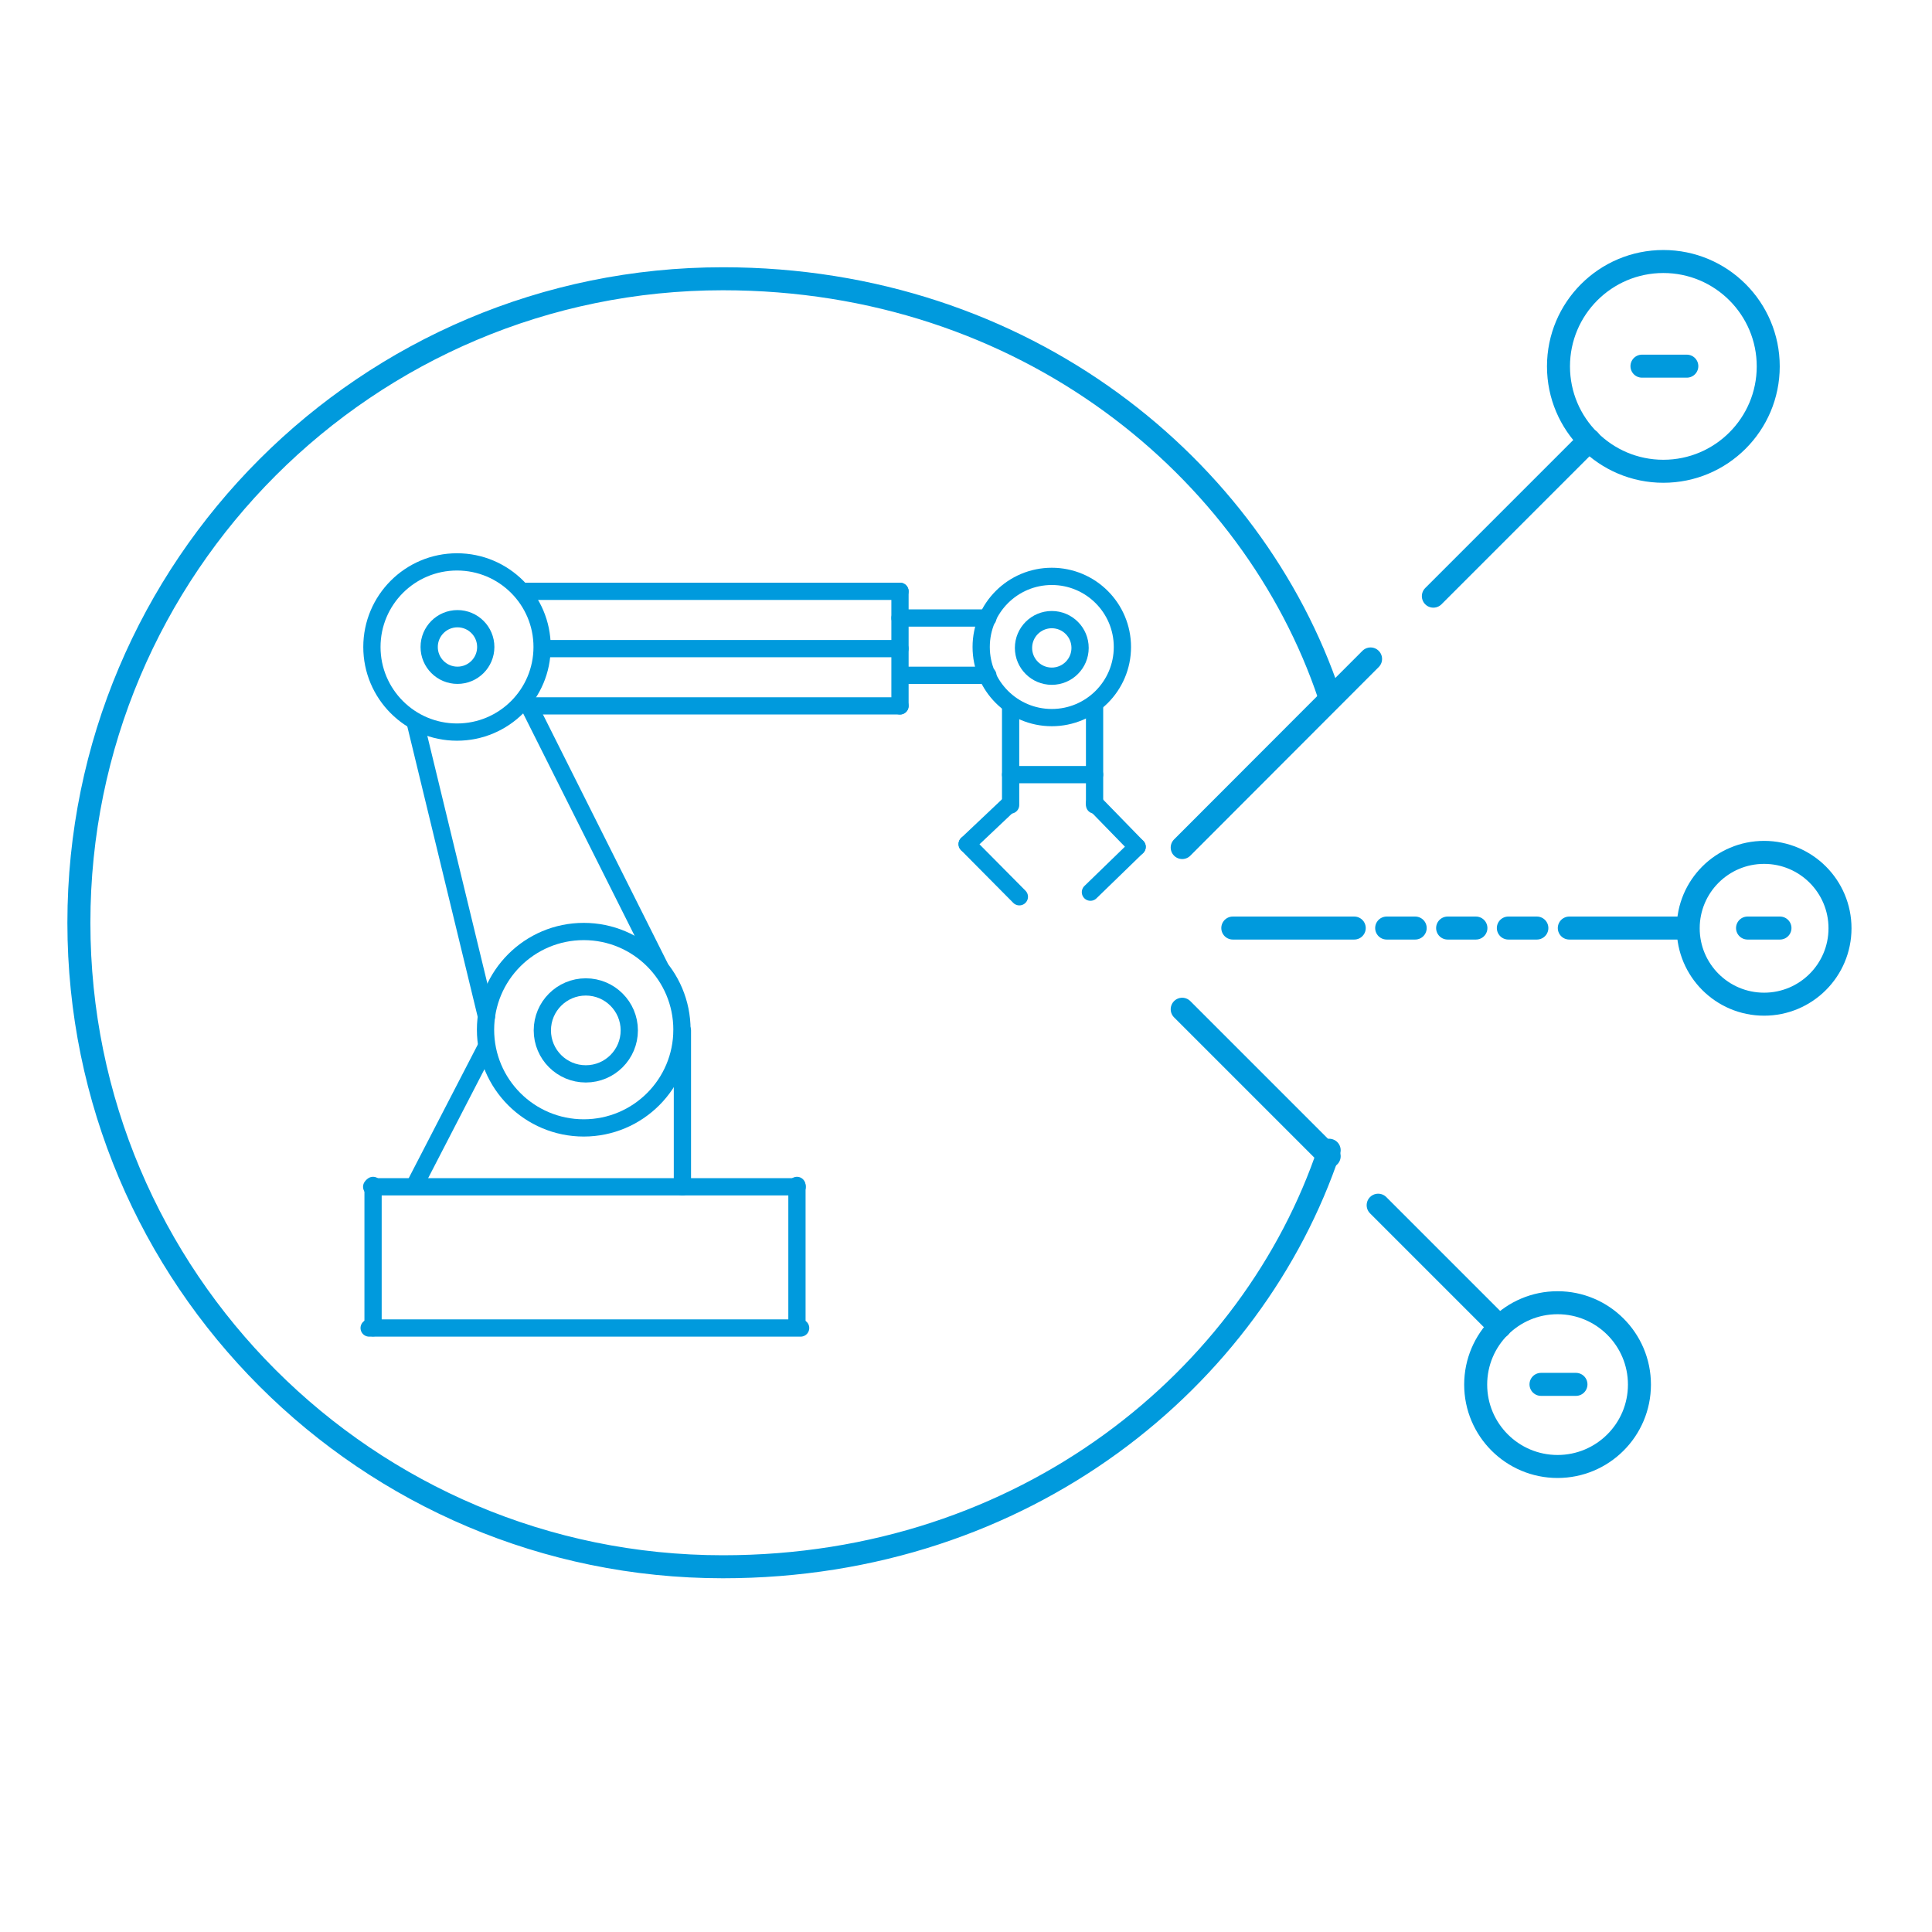 <?xml version="1.0" encoding="UTF-8"?>
<svg xmlns="http://www.w3.org/2000/svg" id="Layer_1" viewBox="0 0 84 84">
  <defs>
    <style>.cls-1,.cls-2{fill:none;stroke:#009add;stroke-linecap:round;stroke-linejoin:round;}.cls-2{stroke-width:.75px;}</style>
  </defs>
  <g id="Layer_2">
    <g id="Layer_1-2">
      <g>
        <line class="cls-1" x1="60.29" y1="40.35" x2="61.53" y2="40.35"></line>
        <line class="cls-1" x1="62.94" y1="40.35" x2="64.17" y2="40.35"></line>
        <line class="cls-1" x1="65.58" y1="40.35" x2="66.82" y2="40.35"></line>
        <line class="cls-1" x1="68.23" y1="40.35" x2="73.34" y2="40.35"></line>
        <line class="cls-1" x1="53.6" y1="40.35" x2="58.88" y2="40.35"></line>
        <circle class="cls-1" cx="76.7" cy="40.36" r="3.3"></circle>
        <line class="cls-1" x1="75.98" y1="40.35" x2="77.39" y2="40.35"></line>
      </g>
      <path class="cls-1" d="m57.79,50.01c-3.31,9.89-13.2,18.11-26.36,18.11-15.46,0-28-12.54-28-28S15.97,12.12,31.43,12.12c13.16,0,23.05,8.26,26.36,18.11"></path>
      <g>
        <circle class="cls-1" cx="67.72" cy="60.2" r="3.56"></circle>
        <line class="cls-1" x1="67" y1="60.19" x2="68.52" y2="60.19"></line>
        <line class="cls-1" x1="57.79" y1="50.27" x2="51.4" y2="43.88"></line>
        <line class="cls-1" x1="65.21" y1="57.69" x2="59.92" y2="52.4"></line>
      </g>
      <g>
        <circle class="cls-1" cx="72.32" cy="15.93" r="4.56"></circle>
        <line class="cls-1" x1="71.39" y1="15.92" x2="73.34" y2="15.92"></line>
        <line class="cls-1" x1="51.4" y1="36.85" x2="59.59" y2="28.65"></line>
        <line class="cls-1" x1="62.32" y1="25.92" x2="69.1" y2="19.14"></line>
      </g>
    </g>
  </g>
  <g id="Automation_and_robotics">
    <g id="Layer_1-2-2">
      <line class="cls-2" x1="16.05" y1="57.74" x2="34.81" y2="57.74"></line>
      <polygon class="cls-2" points="34.66 51.6 16.16 51.6 16.16 51.6 34.66 51.6"></polygon>
      <rect class="cls-2" x="34.65" y="51.54" height="6.16"></rect>
      <rect class="cls-2" x="16.22" y="51.54" height="6.19"></rect>
      <polygon class="cls-2" points="39.13 25.71 22.76 25.71 22.76 25.71 39.13 25.71"></polygon>
      <polygon class="cls-2" points="39.13 30.69 23.04 30.69 23.04 30.69 39.13 30.69"></polygon>
      <line class="cls-2" x1="39.13" y1="25.71" x2="39.13" y2="30.69"></line>
      <line class="cls-2" x1="39.29" y1="29.36" x2="42.95" y2="29.36"></line>
      <line class="cls-2" x1="39.13" y1="26.87" x2="42.95" y2="26.87"></line>
      <line class="cls-2" x1="43.94" y1="33.68" x2="47.59" y2="33.68"></line>
      <line class="cls-2" x1="47.59" y1="30.69" x2="47.59" y2="35"></line>
      <line class="cls-2" x1="43.94" y1="30.69" x2="43.94" y2="35"></line>
      <line class="cls-2" x1="42.05" y1="36.7" x2="43.89" y2="34.96"></line>
      <line class="cls-2" x1="44.32" y1="38.99" x2="42.05" y2="36.7"></line>
      <line class="cls-2" x1="47.41" y1="38.79" x2="49.44" y2="36.82"></line>
      <line class="cls-2" x1="47.59" y1="34.92" x2="49.44" y2="36.82"></line>
      <line class="cls-2" x1="18.05" y1="31.4" x2="21.15" y2="44.19"></line>
      <line class="cls-2" x1="22.91" y1="30.51" x2="28.69" y2="42.04"></line>
      <line class="cls-2" x1="18.05" y1="51.5" x2="21.1" y2="45.6"></line>
      <line class="cls-2" x1="29.67" y1="44.8" x2="29.67" y2="51.6"></line>
      <circle class="cls-2" cx="19.87" cy="28.13" r="3.7"></circle>
      <circle class="cls-2" cx="19.89" cy="28.13" r="1.23"></circle>
      <circle class="cls-2" cx="25.47" cy="44.8" r="1.89"></circle>
      <circle class="cls-2" cx="45.73" cy="28.17" r="1.23"></circle>
      <circle class="cls-2" cx="45.73" cy="28.13" r="3.07"></circle>
      <circle class="cls-2" cx="25.38" cy="44.77" r="4.27"></circle>
      <line class="cls-2" x1="39.13" y1="28.2" x2="23.69" y2="28.2"></line>
    </g>
  </g>
</svg>
